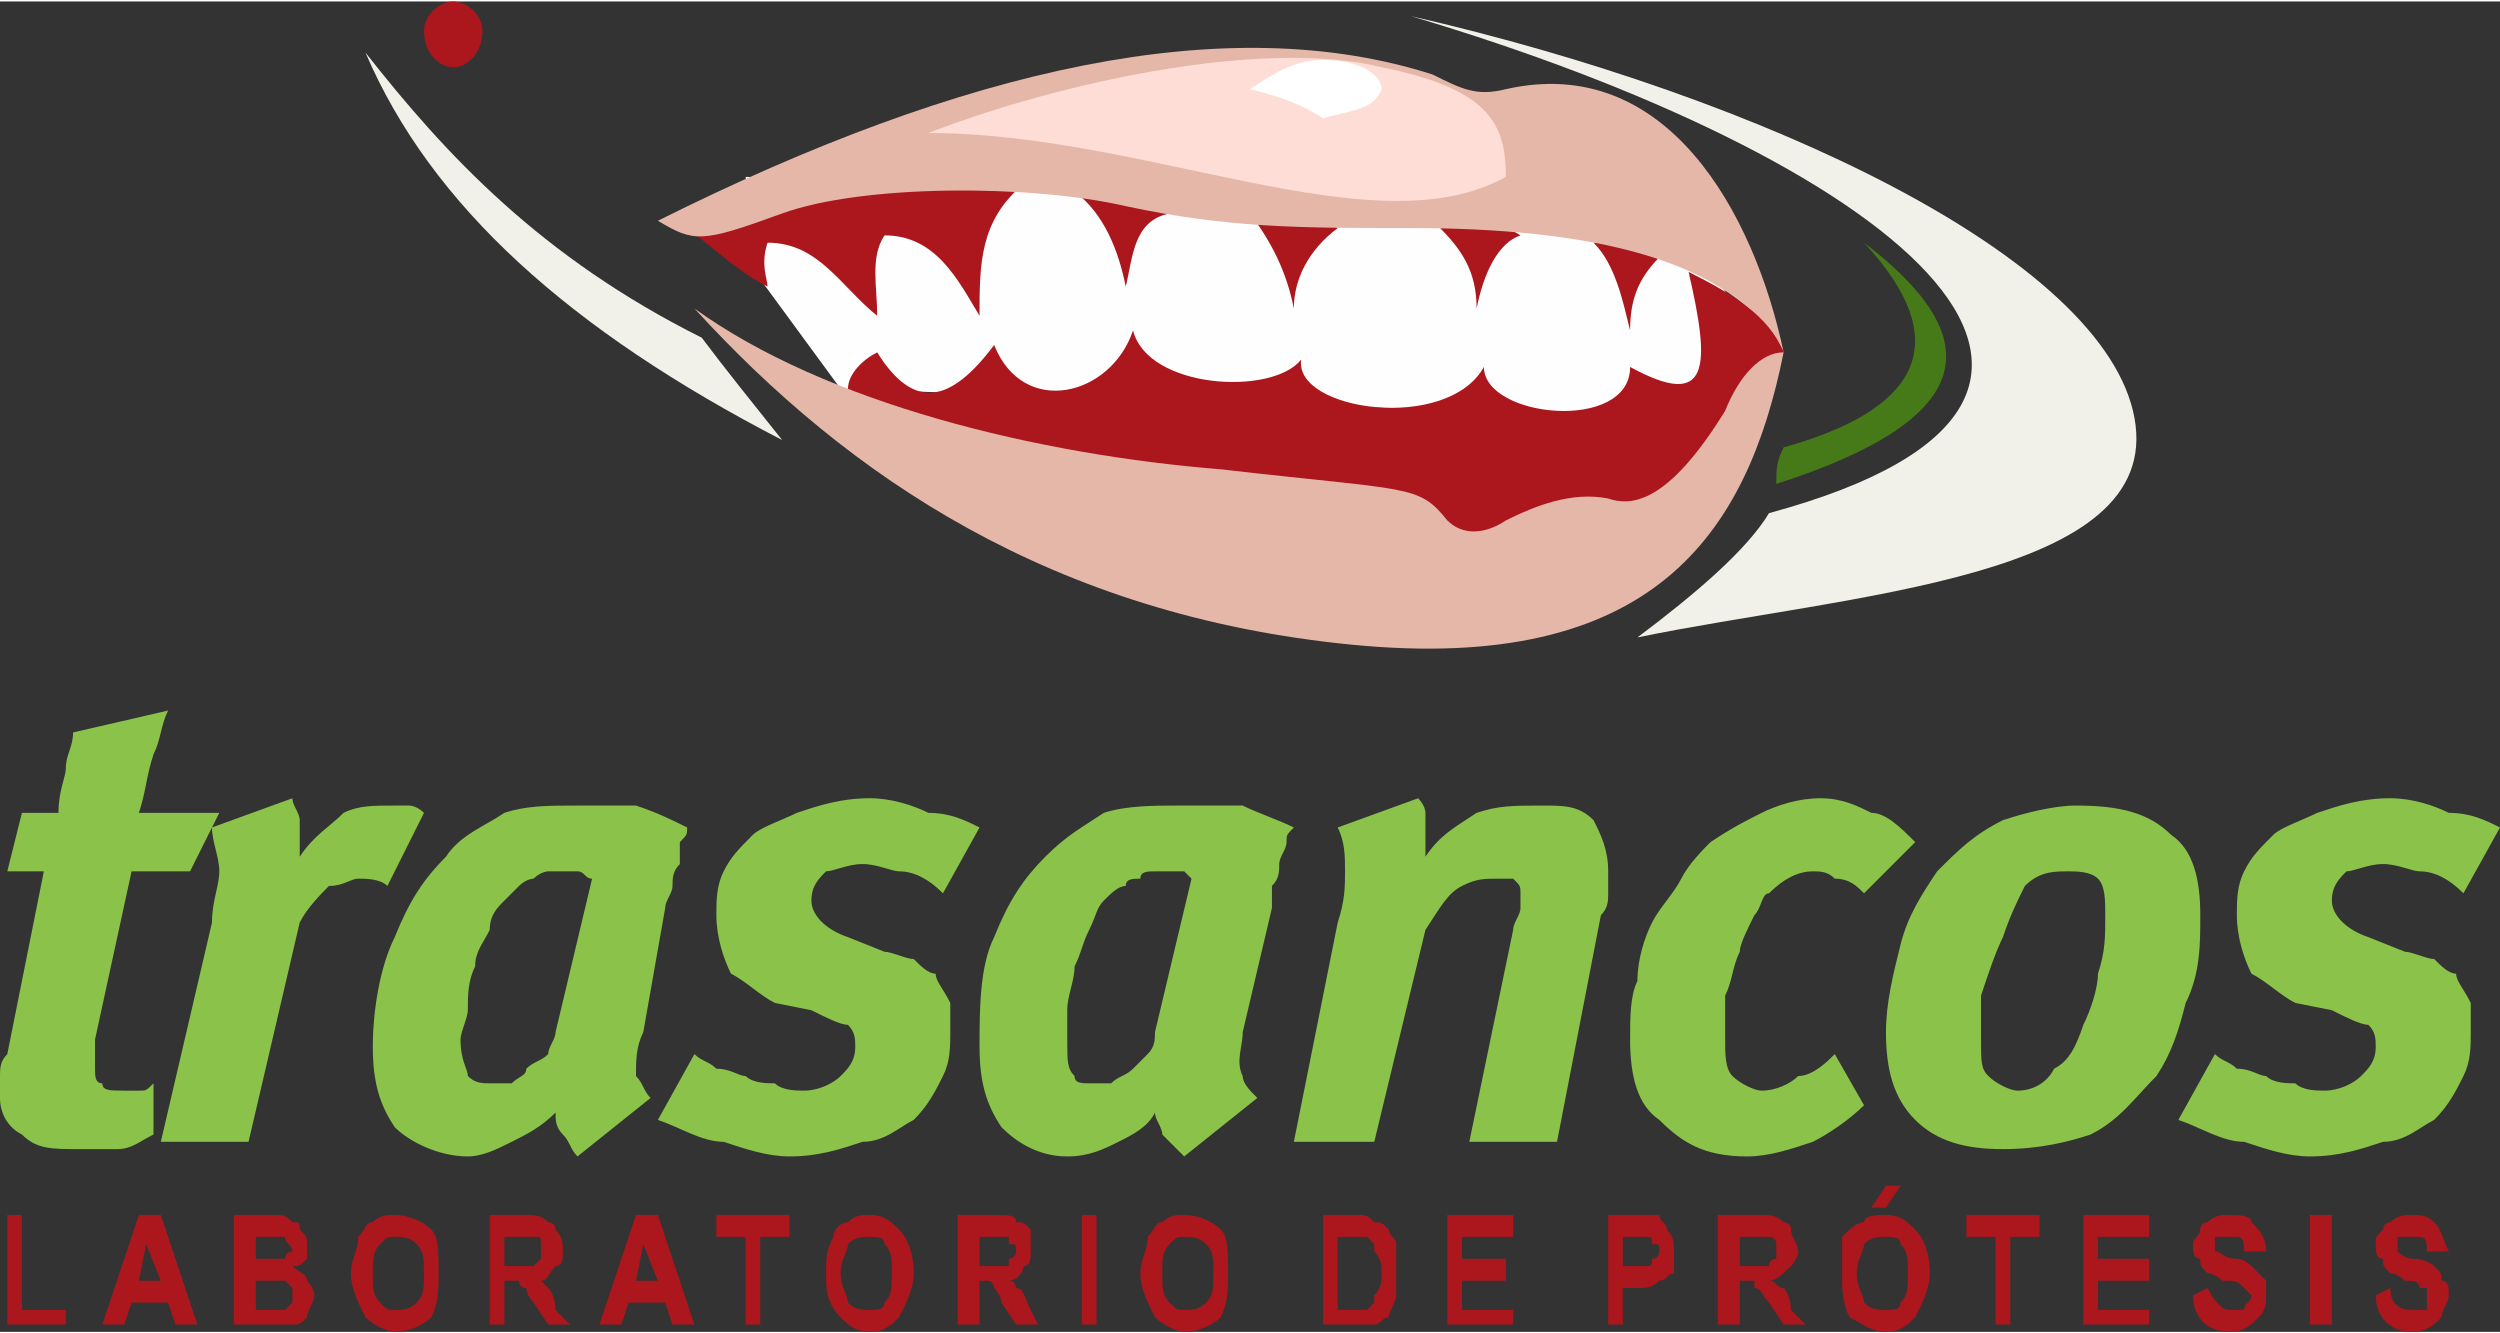 <?xml version="1.0" encoding="UTF-8"?>
<!DOCTYPE svg PUBLIC "-//W3C//DTD SVG 1.1//EN" "http://www.w3.org/Graphics/SVG/1.1/DTD/svg11.dtd">
<!-- Creator: CorelDRAW X8 -->
<svg xmlns="http://www.w3.org/2000/svg" xml:space="preserve" width="300px" height="160px" version="1.1" style="shape-rendering:geometricPrecision; text-rendering:geometricPrecision; image-rendering:optimizeQuality; fill-rule:evenodd; clip-rule:evenodd"
viewBox="0 0 342 182"
 xmlns:xlink="http://www.w3.org/1999/xlink">
 <rect x="0" y="0" width="342" height="182" fill="#333333" stroke="none"/>
 <defs>
  <style type="text/css">
   <![CDATA[
    .fil0 {fill:#FEFEFE}
    .fil8 {fill:#467A18}
    .fil3 {fill:#AC171D}
    .fil4 {fill:#E5B7A8}
    .fil6 {fill:#F1F1E9}
    .fil5 {fill:#FEDDD6}
    .fil7 {fill:white}
    .fil1 {fill:#8BC34A;fill-rule:nonzero}
    .fil2 {fill:#AC171D;fill-rule:nonzero}
   ]]>
  </style>
 </defs>
 <g id="Capa_x0020_1">
  <polygon class="fil0" points="104,38 115,53 229,57 241,48 235,38 215,30 156,25 102,24 "/>
  <g id="_2699465248976">
   <path class="fil1" d="M26 119l-8 0 -5 23c0,1 0,1 0,2 0,1 0,1 0,2 0,1 0,2 1,2 0,1 1,1 3,1 0,0 1,0 2,0 1,0 1,0 2,-1l0 7c-2,1 -3,2 -5,2 -2,0 -4,0 -5,0 -4,0 -6,0 -8,-2 -2,-1 -3,-3 -3,-5 0,-1 0,-2 0,-3 0,-1 0,-2 1,-3l5 -25 -5 0 2 -8 5 0c0,-3 1,-5 1,-6 0,-2 1,-3 1,-5l13 -3c-1,2 -1,4 -2,6 -1,3 -1,5 -2,8l11 0 -4 8zm27 2c-1,-1 -3,-1 -4,-1 -1,0 -2,1 -4,1 -1,1 -3,3 -4,5l-7 30 -12 0 7 -30c0,-3 1,-5 1,-7 0,-2 -1,-4 -1,-6l11 -4c0,1 1,2 1,3 0,2 0,3 0,5 2,-3 4,-4 6,-6 2,-1 4,-1 7,-1 1,0 1,0 2,0 0,0 1,0 2,1l-5 10zm28 -1c-1,0 -1,-1 -2,-1 0,0 -1,0 -2,0 0,0 -1,0 -2,0 0,0 -1,0 -2,1 0,0 -1,0 -2,1 0,0 -1,1 -2,2 -1,1 -2,2 -2,4 -1,2 -2,3 -2,5 -1,2 -1,4 -1,6 0,1 -1,3 -1,4 0,3 1,4 1,5 1,1 2,1 3,1 1,0 2,0 3,0 1,-1 2,-1 2,-2 1,-1 2,-1 3,-2 0,-1 1,-2 1,-3l5 -21zm13 -7c0,1 0,1 -1,2 0,1 0,2 0,3 -1,1 -1,2 -1,3 0,1 -1,2 -1,3l-3 17c-1,2 -1,4 -1,6 1,1 1,2 2,3l-10 8c-1,-1 -1,-2 -2,-3 -1,-1 -1,-2 -1,-3 -2,2 -4,3 -6,4 -2,1 -4,2 -6,2 -4,0 -8,-2 -10,-4 -2,-3 -3,-6 -3,-11 0,-5 1,-11 3,-15 2,-5 4,-8 7,-11 2,-3 5,-4 8,-6 3,-1 6,-1 10,-1 3,0 5,0 8,0 3,1 5,2 7,3zm35 9c-2,-2 -4,-3 -6,-3 -1,0 -3,-1 -5,-1 -2,0 -4,1 -5,1 -1,1 -2,2 -2,4 0,2 2,4 5,5l5 2c1,0 3,1 4,1 1,1 2,2 3,2 0,1 1,2 2,4 0,1 0,2 0,4 0,2 0,4 -1,6 -1,2 -2,4 -4,6 -2,1 -4,3 -7,3 -3,1 -6,2 -10,2 -3,0 -6,-1 -9,-2 -3,0 -6,-2 -9,-3l5 -9c1,1 2,1 3,2 2,0 3,1 4,1 1,1 3,1 4,1 1,1 3,1 4,1 2,0 4,-1 5,-2 1,-1 2,-2 2,-4 0,-1 0,-2 -1,-3 -1,0 -3,-1 -5,-2l-5 -1c-2,-1 -4,-3 -6,-4 -1,-2 -2,-5 -2,-8 0,-2 0,-4 1,-6 1,-2 2,-3 4,-5 1,-1 4,-2 6,-3 3,-1 6,-2 10,-2 3,0 6,1 8,2 3,0 5,1 7,2l-5 9zm34 -2c0,0 -1,-1 -1,-1 -1,0 -2,0 -2,0 -1,0 -2,0 -2,0 -1,0 -2,0 -2,1 -1,0 -2,0 -2,1 -1,0 -2,1 -3,2 -1,1 -1,2 -2,4 -1,2 -1,3 -2,5 0,2 -1,4 -1,6 0,1 0,3 0,4 0,3 0,4 1,5 0,1 1,1 2,1 1,0 2,0 3,0 1,-1 2,-1 3,-2 1,-1 1,-1 2,-2 1,-1 1,-2 1,-3l5 -21zm14 -7c-1,1 -1,1 -1,2 0,1 -1,2 -1,3 0,1 0,2 -1,3 0,1 0,2 0,3l-4 17c0,2 -1,4 0,6 0,1 1,2 2,3l-10 8c-1,-1 -2,-2 -3,-3 0,-1 -1,-2 -1,-3 -1,2 -3,3 -5,4 -2,1 -4,2 -7,2 -4,0 -7,-2 -9,-4 -2,-3 -3,-6 -3,-11 0,-5 0,-11 2,-15 2,-5 4,-8 7,-11 3,-3 5,-4 8,-6 3,-1 7,-1 10,-1 3,0 6,0 9,0 2,1 5,2 7,3zm43 6c0,1 0,2 0,3 0,1 0,2 -1,3l-6 31 -12 0 6 -29c0,-1 1,-2 1,-3 0,0 0,-1 0,-2 0,-1 0,-1 -1,-2 0,0 -1,0 -2,0 -2,0 -3,0 -5,1 -2,1 -3,3 -5,6l-7 29 -11 0 6 -30c1,-3 1,-5 1,-7 0,-2 0,-4 -1,-6l11 -4c0,0 1,1 1,2 0,0 0,1 0,2 0,0 0,1 0,2 0,0 0,1 0,2 2,-3 4,-4 7,-6 3,-1 5,-1 9,-1 3,0 5,0 7,2 1,2 2,4 2,7zm35 3c-1,-1 -2,-2 -4,-2 -1,-1 -2,-1 -3,-1 -2,0 -4,1 -6,3 -1,0 -1,2 -2,3 -1,2 -2,4 -2,5 -1,2 -1,4 -2,6 0,2 0,4 0,6 0,2 0,4 1,5 1,1 3,2 4,2 2,0 4,-1 5,-2 2,0 4,-2 5,-3l4 7c-2,2 -5,4 -7,5 -3,1 -6,2 -9,2 -6,0 -9,-2 -12,-5 -3,-2 -4,-6 -4,-11 0,-3 0,-6 1,-8 0,-3 1,-6 2,-8 1,-2 3,-4 4,-6 1,-2 3,-4 4,-5 3,-2 5,-3 7,-4 2,-1 5,-2 8,-2 3,0 5,1 7,2 2,0 4,2 6,4l-7 7zm33 3c0,-2 0,-4 -1,-5 -1,-1 -3,-1 -4,-1 -2,0 -4,0 -6,2 -1,2 -2,4 -3,7 -1,2 -2,5 -3,8 0,2 0,5 0,6 0,3 0,4 1,5 1,1 3,2 4,2 2,0 4,-1 5,-3 2,-1 3,-3 4,-6 1,-2 2,-5 2,-7 1,-3 1,-5 1,-8zm13 0c0,4 0,8 -2,12 -1,4 -2,7 -4,10 -3,3 -5,6 -9,8 -3,1 -7,2 -12,2 -5,0 -9,-1 -12,-4 -3,-3 -4,-7 -4,-12 0,-4 1,-8 2,-12 1,-4 3,-7 5,-10 3,-3 5,-5 9,-7 3,-1 7,-2 10,-2 6,0 10,1 13,4 3,2 4,6 4,11zm36 -3c-2,-2 -4,-3 -6,-3 -1,0 -3,-1 -5,-1 -2,0 -4,1 -5,1 -1,1 -2,2 -2,4 0,2 2,4 5,5l5 2c1,0 3,1 4,1 1,1 2,2 3,2 0,1 1,2 2,4 0,1 0,2 0,4 0,2 0,4 -1,6 -1,2 -2,4 -4,6 -2,1 -4,3 -7,3 -3,1 -6,2 -10,2 -3,0 -6,-1 -9,-2 -3,0 -6,-2 -9,-3l5 -9c1,1 2,1 3,2 2,0 3,1 4,1 1,1 3,1 4,1 1,1 3,1 4,1 2,0 4,-1 5,-2 1,-1 2,-2 2,-4 0,-1 0,-2 -1,-3 -1,0 -3,-1 -5,-2l-5 -1c-2,-1 -4,-3 -6,-4 -1,-2 -2,-5 -2,-8 0,-2 0,-4 1,-6 1,-2 2,-3 4,-5 1,-1 4,-2 6,-3 3,-1 6,-2 10,-2 3,0 6,1 8,2 3,0 5,1 7,2l-5 9z"/>
   <path class="fil2" d="M1 181l0 -15 2 0 0 13 6 0 0 2 -8 0zm26 0l-3 0 -1 -3 -5 0 -1 3 -3 0 5 -15 3 0 5 15zm-5 -6l-2 -5 -1 5 3 0zm10 -9l5 0c2,0 2,0 3,1 1,0 1,0 1,1 1,1 1,1 1,2 0,1 0,1 0,2 -1,1 -1,1 -2,1 1,1 2,1 2,2 0,0 1,1 1,2 0,1 -1,2 -1,3 -1,1 -1,1 -2,1 -1,0 -2,0 -4,0l-4 0 0 -15zm3 3l0 3 1 0c1,0 2,0 2,0 1,0 1,0 1,0 0,-1 1,-1 1,-1 0,-1 -1,-1 -1,-2 0,0 0,0 0,0 -1,0 -2,0 -3,0l-1 0zm0 6l0 4 2 0c1,0 2,0 2,0 0,0 1,-1 1,-1 0,0 0,-1 0,-1 0,-1 0,-1 0,-1 -1,-1 -1,-1 -1,-1 0,0 -1,0 -2,0l-2 0zm13 -1c0,-2 1,-3 1,-5 1,-1 1,-2 2,-2 1,-1 2,-1 3,-1 2,0 4,1 5,2 1,1 1,3 1,6 0,2 0,4 -1,6 -1,1 -3,2 -5,2 -1,0 -3,-1 -4,-2 -1,-2 -2,-4 -2,-6zm3 0c0,2 0,3 1,4 1,1 1,1 2,1 1,0 2,0 3,-1 1,-1 1,-2 1,-4 0,-2 0,-3 -1,-4 -1,-1 -2,-1 -3,-1 -1,0 -1,0 -2,1 -1,1 -1,2 -1,4zm16 7l0 -15 5 0c1,0 2,0 3,1 0,0 1,0 1,1 1,1 1,2 1,3 0,1 0,2 -1,2 -1,1 -1,2 -2,2 0,0 1,1 1,1 0,0 1,1 1,3l2 2 -3 0 -2 -3c-1,-1 -1,-2 -1,-2 -1,0 -1,-1 -1,-1 0,0 -1,0 -1,0l-1 0 0 6 -2 0zm2 -8l2 0c1,0 2,0 2,0 1,-1 1,-1 1,-1 0,0 0,-1 0,-1 0,-1 0,-1 0,-1 0,-1 0,-1 -1,-1 0,0 -1,0 -2,0l-2 0 0 4zm26 8l-3 0 -1 -3 -5 0 -1 3 -3 0 5 -15 3 0 5 15zm-5 -6l-2 -5 -1 5 3 0zm12 6l0 -12 -4 0 0 -3 10 0 0 3 -4 0 0 12 -2 0zm11 -7c0,-2 0,-3 1,-5 0,-1 1,-2 2,-2 1,-1 2,-1 3,-1 2,0 3,1 4,2 1,1 2,3 2,6 0,2 -1,4 -2,6 -1,1 -2,2 -4,2 -2,0 -3,-1 -4,-2 -2,-2 -2,-4 -2,-6zm2 0c0,2 1,3 1,4 1,1 2,1 3,1 1,0 2,0 2,-1 1,-1 1,-2 1,-4 0,-2 0,-3 -1,-4 0,-1 -1,-1 -2,-1 -1,0 -2,0 -3,1 0,1 -1,2 -1,4zm16 7l0 -15 5 0c2,0 3,0 3,1 1,0 1,0 2,1 0,1 0,2 0,3 0,1 0,2 -1,2 0,1 -1,2 -2,2 1,0 1,1 1,1 1,0 1,1 2,3l1 2 -3 0 -2 -3c0,-1 -1,-2 -1,-2 0,0 0,-1 -1,-1 0,0 0,0 -1,0l0 0 0 6 -3 0zm3 -8l1 0c2,0 2,0 3,0 0,-1 0,-1 0,-1 1,0 1,-1 1,-1 0,-1 0,-1 -1,-1 0,-1 0,-1 0,-1 -1,0 -1,0 -2,0l-2 0 0 4zm14 8l0 -15 2 0 0 15 -2 0zm8 -7c0,-2 1,-3 1,-5 1,-1 1,-2 2,-2 1,-1 2,-1 3,-1 2,0 4,1 5,2 1,1 1,3 1,6 0,2 0,4 -1,6 -1,1 -3,2 -5,2 -1,0 -3,-1 -4,-2 -1,-2 -2,-4 -2,-6zm3 0c0,2 0,3 1,4 1,1 1,1 2,1 1,0 2,0 3,-1 1,-1 1,-2 1,-4 0,-2 0,-3 -1,-4 -1,-1 -2,-1 -3,-1 -1,0 -1,0 -2,1 -1,1 -1,2 -1,4zm22 -8l4 0c2,0 2,0 3,1 1,0 1,0 2,1 0,1 1,1 1,2 0,1 0,3 0,4 0,1 0,2 0,3 0,1 -1,2 -1,3 -1,0 -1,1 -2,1 -1,0 -1,0 -2,0l-5 0 0 -15zm2 3l0 10 2 0c1,0 2,0 2,0 0,0 1,-1 1,-1 0,0 0,-1 0,-1 1,-1 1,-2 1,-3 0,-1 0,-2 -1,-3 0,0 0,-1 0,-1 -1,-1 -1,-1 -1,-1 -1,0 -1,0 -3,0l-1 0zm15 12l0 -15 9 0 0 3 -7 0 0 3 6 0 0 3 -6 0 0 4 7 0 0 2 -9 0zm22 0l0 -15 4 0c1,0 2,0 3,0 0,1 1,1 1,2 1,1 1,2 1,3 0,1 0,2 0,3 -1,0 -1,1 -2,1 -1,1 -2,1 -3,1l-2 0 0 5 -2 0zm2 -12l0 4 2 0c0,0 1,0 1,0 1,0 1,0 1,-1 1,0 1,-1 1,-1 0,-1 0,-1 -1,-1 0,-1 0,-1 -1,-1 0,0 -1,0 -2,0l-1 0zm13 12l0 -15 6 0c1,0 2,0 3,1 0,0 1,0 1,1 0,1 1,2 1,3 0,1 -1,2 -1,2 -1,1 -2,2 -3,2 1,0 1,1 2,1 0,0 1,1 1,3l2 2 -3 0 -2 -3c-1,-1 -1,-2 -2,-2 0,0 0,-1 0,-1 -1,0 -1,0 -2,0l0 0 0 6 -3 0zm3 -8l2 0c1,0 2,0 2,0 0,-1 1,-1 1,-1 0,0 0,-1 0,-1 0,-1 0,-1 0,-1 0,-1 -1,-1 -1,-1 0,0 -1,0 -2,0l-2 0 0 4zm14 1c0,-2 0,-3 0,-5 1,-1 2,-2 3,-2 0,-1 2,-1 3,-1 2,0 3,1 4,2 1,1 2,3 2,6 0,2 -1,4 -2,6 -1,1 -2,2 -4,2 -2,0 -3,-1 -5,-2 -1,-2 -1,-4 -1,-6zm2 0c0,2 1,3 1,4 1,1 2,1 3,1 1,0 2,0 2,-1 1,-1 1,-2 1,-4 0,-2 0,-3 -1,-4 0,-1 -1,-1 -2,-1 -1,0 -2,0 -3,1 0,1 -1,2 -1,4zm2 -9l2 -3 2 0 -2 3 -2 0zm17 16l0 -12 -4 0 0 -3 10 0 0 3 -4 0 0 12 -2 0zm12 0l0 -15 9 0 0 3 -7 0 0 3 7 0 0 3 -7 0 0 4 7 0 0 2 -9 0zm15 -4l2 -1c1,2 2,3 3,3 1,0 1,0 2,0 0,-1 1,-1 1,-2 0,0 -1,-1 -1,-1 0,0 0,0 0,0 -1,-1 -1,-1 -3,-1 -1,-1 -2,-1 -2,-1 -1,-1 -1,-1 -1,-2 -1,0 -1,-1 -1,-2 0,-1 1,-1 1,-2 0,-1 1,-1 1,-1 1,-1 2,-1 3,-1 1,0 3,0 3,1 1,1 2,2 2,4l-3 0c0,-1 0,-2 -1,-2 0,0 0,0 -1,0 -1,0 -1,0 -2,0 0,0 0,1 0,1 0,0 0,1 0,1 1,0 1,1 3,1 1,0 2,1 2,1 1,1 1,1 2,2 0,0 0,1 0,2 0,1 0,2 -1,3 -1,1 -2,2 -4,2 -3,0 -5,-2 -5,-5zm16 4l0 -15 3 0 0 15 -3 0zm9 -4l2 -1c0,2 1,3 3,3 1,0 1,0 2,0 0,-1 0,-1 0,-2 0,0 0,-1 0,-1 0,0 0,0 -1,0 0,-1 -1,-1 -2,-1 -1,-1 -2,-1 -2,-1 -1,-1 -1,-1 -1,-2 -1,0 -1,-1 -1,-2 0,-1 0,-1 1,-2 0,-1 1,-1 1,-1 1,-1 2,-1 3,-1 1,0 2,0 3,1 1,1 1,2 2,4l-3 0c0,-1 0,-2 -1,-2 0,0 -1,0 -1,0 -1,0 -2,0 -2,0 0,0 0,1 0,1 0,0 0,1 0,1 0,0 1,1 2,1 2,0 3,1 3,1 1,1 1,1 1,2 1,0 1,1 1,2 0,1 -1,2 -1,3 -1,1 -2,2 -4,2 -3,0 -5,-2 -5,-5z"/>
  </g>
  <g id="_2734748069984">
   <path class="fil3" d="M94 31c4,3 7,6 11,8 0,-1 -1,-3 0,-6 7,0 10,6 15,10 0,-4 -1,-8 1,-11 7,0 10,6 13,11 0,-7 0,-13 6,-18 -15,-1 -30,1 -46,6z"/>
   <path class="fil3" d="M147 26c4,3 6,8 7,13 1,-4 1,-9 6,-10 -4,-3 -8,-3 -13,-3z"/>
   <path class="fil3" d="M171 29c3,4 5,8 6,13 0,-4 2,-8 6,-11 -4,-2 -8,-2 -12,-2z"/>
   <path class="fil3" d="M197 31c3,3 5,6 5,11 1,-5 3,-9 6,-10 -3,-2 -7,-2 -11,-1z"/>
   <path class="fil3" d="M218 33c3,3 4,8 5,12 0,-4 1,-7 4,-10 -2,-2 -5,-2 -9,-2z"/>
   <path class="fil4" d="M90 30c5,3 6,3 17,-1 11,-4 34,-4 47,-1 14,3 24,3 39,3 24,0 44,4 51,17 -4,-19 -16,-41 -38,-36 -4,1 -6,0 -10,-2 -28,-9 -64,-1 -106,20z"/>
   <path class="fil5" d="M127 18c18,-7 46,-13 62,-9 15,3 17,8 17,15 -18,10 -49,-6 -79,-6z"/>
   <path class="fil3" d="M62 0c2,0 4,2 4,4 0,3 -2,5 -4,5 -2,0 -4,-2 -4,-5 0,-2 2,-4 4,-4z"/>
   <path class="fil6" d="M50 7c9,21 28,38 57,53 -4,-5 -8,-10 -11,-14 -22,-11 -35,-25 -46,-39z"/>
   <path class="fil6" d="M193 2c64,19 108,52 49,68 -3,5 -10,11 -18,17 29,-6 72,-8 68,-30 -4,-22 -51,-44 -99,-55z"/>
   <path class="fil7" d="M171 12c4,1 7,2 10,4 3,-1 7,-1 8,-4 0,-2 -3,-4 -8,-4 -4,0 -7,2 -10,4z"/>
   <path class="fil3" d="M231 37c6,3 11,6 13,11l-16 28c-28,-2 -56,-4 -84,-7 -10,-5 -19,-11 -28,-16 0,-2 2,-4 4,-5 5,8 10,7 16,-1 4,10 16,7 19,-2 2,8 19,9 23,4 -1,7 20,10 25,1 0,7 20,9 20,0 11,6 11,0 8,-13z"/>
   <path class="fil4" d="M95 42c21,23 49,42 90,46 41,4 54,-15 59,-40 -3,0 -6,3 -8,8 -8,13 -13,13 -16,12 -5,-1 -10,1 -14,3 -3,2 -6,2 -8,0 -4,-5 -5,-4 -31,-7 -25,-2 -54,-9 -72,-22z"/>
   <path class="fil8" d="M244 61c-1,2 -1,3 -1,5 28,-9 29,-20 12,-33 13,14 7,23 -11,28z"/>
  </g>
 </g>
</svg>
